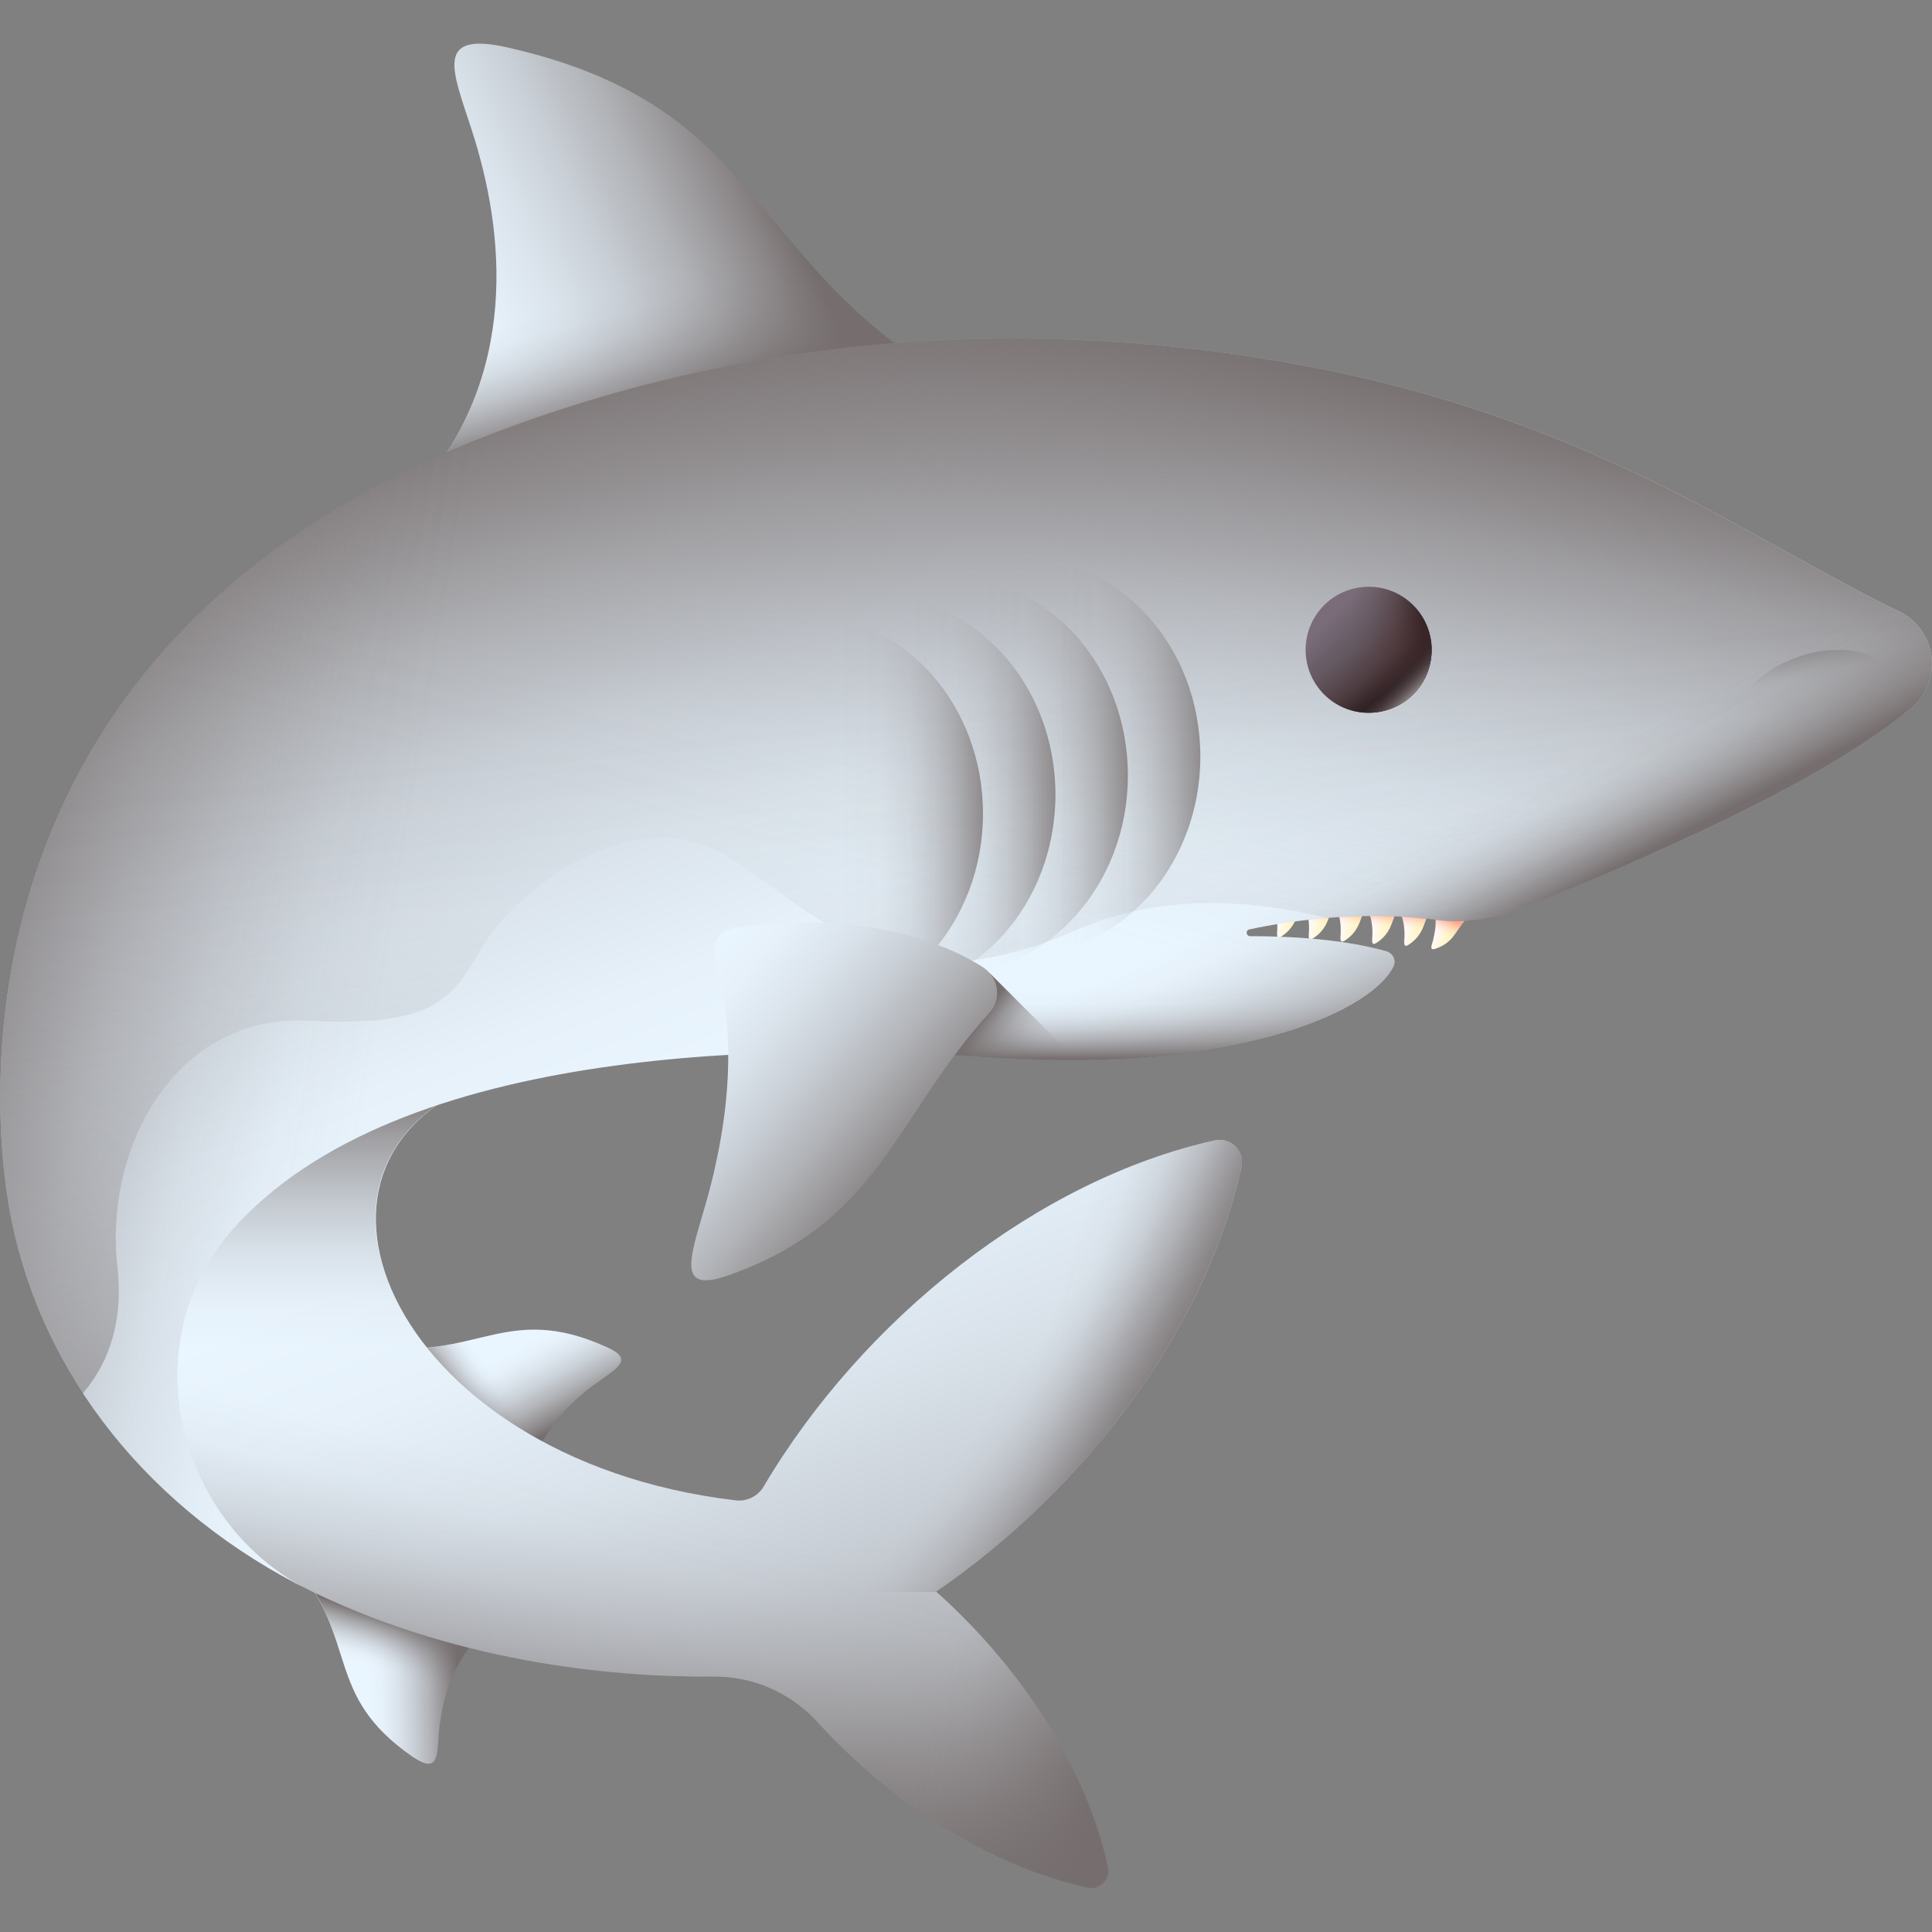 <svg id="Layer_24" enable-background="new 0 0 512 512" viewBox="0 0 512 512" xmlns="http://www.w3.org/2000/svg" xmlns:xlink="http://www.w3.org/1999/xlink"><rect x="0" y="0" width="512" height="512" fill="#808080" stroke="none"/><linearGradient id="lg1"><stop offset="0" stop-color="#eaf6ff"/><stop offset=".15" stop-color="#e6f1fa"/><stop offset=".319" stop-color="#dbe4ec"/><stop offset=".497" stop-color="#c9cfd6"/><stop offset=".681" stop-color="#b0b2b6"/><stop offset=".869" stop-color="#908c8e"/><stop offset="1" stop-color="#766e6e"/></linearGradient><linearGradient id="SVGID_1_" gradientTransform="matrix(1 0 0 -1 0 514)" gradientUnits="userSpaceOnUse" x1="118.45" x2="205.853" xlink:href="#lg1" y1="421.168" y2="462.595"/><linearGradient id="lg2"><stop offset="0" stop-color="#766e6e" stop-opacity="0"/><stop offset=".166" stop-color="#766e6e" stop-opacity=".04"/><stop offset=".356" stop-color="#766e6e" stop-opacity=".158"/><stop offset=".558" stop-color="#766e6e" stop-opacity=".353"/><stop offset=".769" stop-color="#766e6e" stop-opacity=".626"/><stop offset=".985" stop-color="#766e6e" stop-opacity=".973"/><stop offset="1" stop-color="#766e6e"/></linearGradient><linearGradient id="SVGID_00000109025562919373293910000007142046796155123863_" gradientTransform="matrix(1 0 0 -1 0 514)" gradientUnits="userSpaceOnUse" x1="171.809" x2="180.903" xlink:href="#lg2" y1="439.058" y2="407.229"/><linearGradient id="SVGID_00000174564437188216897150000006923026841899983542_" gradientTransform="matrix(1 0 0 -1 0 514)" gradientUnits="userSpaceOnUse" x1="132.257" x2="143.709" xlink:href="#lg1" y1="154.258" y2="133.376"/><linearGradient id="SVGID_00000003067392014647665020000013352509421109610132_" gradientTransform="matrix(-.8 -.601 .601 -.8 49.128 531.796)" gradientUnits="userSpaceOnUse" x1="30.924" x2="34.591" xlink:href="#lg2" y1="181.657" y2="168.821"/><linearGradient id="SVGID_00000020376240657910712200000007177222601904200889_" gradientTransform="matrix(.507 .862 -.862 .507 268.616 47.283)" gradientUnits="userSpaceOnUse" x1="252.097" x2="263.551" xlink:href="#lg1" y1="346.914" y2="326.027"/><linearGradient id="SVGID_00000086675149319790747070000007228420846758321061_" gradientTransform="matrix(1 0 0 -1 0 514)" gradientUnits="userSpaceOnUse" x1="100.542" x2="104.584" xlink:href="#lg2" y1="71.734" y2="84.869"/><linearGradient id="SVGID_00000142148422740955891240000013018122925824600734_" gradientTransform="matrix(1 0 0 -1 0 514)" gradientUnits="userSpaceOnUse" x1="172.281" x2="255.687" xlink:href="#lg1" y1="206.53" y2="-5.193"/><linearGradient id="SVGID_00000035525915542190574710000013660481671262974650_" gradientTransform="matrix(1 0 0 -1 0 514)" gradientUnits="userSpaceOnUse" x1="170.901" x2="149.514" xlink:href="#lg2" y1="114.405" y2="36.702"/><linearGradient id="SVGID_00000153700904883321448800000005694697265430448818_" gradientTransform="matrix(1 0 0 -1 0 514)" gradientUnits="userSpaceOnUse" x1="86.42" x2="86.42" xlink:href="#lg2" y1="157.139" y2="228.427"/><linearGradient id="SVGID_00000107582272871107438790000013700210204990740132_" gradientTransform="matrix(1 0 0 -1 0 514)" gradientUnits="userSpaceOnUse" x1="266.998" x2="312.131" xlink:href="#lg2" y1="124.041" y2="110.905"/><linearGradient id="SVGID_00000078031185814900072710000018355466684362350476_" gradientTransform="matrix(1 0 0 -1 0 514)" gradientUnits="userSpaceOnUse" x1="264.012" x2="293.315" xlink:href="#lg2" y1="141.871" y2="120.989"/><linearGradient id="lg3"><stop offset="0" stop-color="#fffaf8"/><stop offset="1" stop-color="#fff5c6"/></linearGradient><linearGradient id="SVGID_00000090993791365358459630000013744190608749122220_" gradientTransform="matrix(1 0 0 -1 0 514)" gradientUnits="userSpaceOnUse" x1="381.399" x2="384.746" xlink:href="#lg3" y1="268.64" y2="267.188"/><linearGradient id="lg4"><stop offset="0" stop-color="#ffa78f" stop-opacity="0"/><stop offset=".122" stop-color="#ffa78f" stop-opacity=".016"/><stop offset=".247" stop-color="#ffa78f" stop-opacity=".064"/><stop offset=".374" stop-color="#ffa78f" stop-opacity=".145"/><stop offset=".501" stop-color="#ffa78f" stop-opacity=".257"/><stop offset=".629" stop-color="#ffa78f" stop-opacity=".403"/><stop offset=".758" stop-color="#ffa78f" stop-opacity=".581"/><stop offset=".885" stop-color="#ffa78f" stop-opacity=".787"/><stop offset="1" stop-color="#ffa78f"/></linearGradient><linearGradient id="SVGID_00000018227918920358165610000003953579972801043605_" gradientTransform="matrix(1 0 0 -1 0 514)" gradientUnits="userSpaceOnUse" x1="382.233" x2="383.875" xlink:href="#lg4" y1="266.004" y2="270.298"/><linearGradient id="SVGID_00000143589018364943865850000016284787079071030661_" gradientTransform="matrix(.967 -.253 -.253 -.967 108.693 580.422)" gradientUnits="userSpaceOnUse" x1="340.667" x2="344.014" xlink:href="#lg3" y1="258.448" y2="256.995"/><linearGradient id="SVGID_00000116924677540083044400000007092579835291567288_" gradientTransform="matrix(.967 -.253 -.253 -.967 108.693 580.422)" gradientUnits="userSpaceOnUse" x1="341.502" x2="343.144" xlink:href="#lg4" y1="255.812" y2="260.106"/><linearGradient id="SVGID_00000113344379492123954250000010408929719644418715_" gradientTransform="matrix(.967 -.253 -.253 -.967 108.693 580.422)" gradientUnits="userSpaceOnUse" x1="332.664" x2="336.011" xlink:href="#lg3" y1="261.126" y2="259.673"/><linearGradient id="SVGID_00000133505094432216903780000013349436875460278153_" gradientTransform="matrix(.967 -.253 -.253 -.967 108.693 580.422)" gradientUnits="userSpaceOnUse" x1="333.499" x2="335.141" xlink:href="#lg4" y1="258.49" y2="262.784"/><linearGradient id="SVGID_00000144332562204440498700000011813337699541958789_" gradientTransform="matrix(.967 -.253 -.253 -.967 108.693 580.422)" gradientUnits="userSpaceOnUse" x1="324.662" x2="328.009" xlink:href="#lg3" y1="263.804" y2="262.351"/><linearGradient id="SVGID_00000108279726324589361300000011249759850243993765_" gradientTransform="matrix(.967 -.253 -.253 -.967 108.693 580.422)" gradientUnits="userSpaceOnUse" x1="325.496" x2="327.138" xlink:href="#lg4" y1="261.168" y2="265.462"/><linearGradient id="SVGID_00000040541697159639405760000008567869282289416104_" gradientTransform="matrix(.967 -.253 -.253 -.967 108.693 580.422)" gradientUnits="userSpaceOnUse" x1="316.659" x2="320.006" xlink:href="#lg3" y1="266.481" y2="265.029"/><linearGradient id="SVGID_00000015322989717469238990000007879666952178785212_" gradientTransform="matrix(.967 -.253 -.253 -.967 108.693 580.422)" gradientUnits="userSpaceOnUse" x1="317.493" x2="319.135" xlink:href="#lg4" y1="263.845" y2="268.14"/><linearGradient id="SVGID_00000119813380820642253170000010983120675234574266_" gradientTransform="matrix(.967 -.253 -.253 -.967 108.693 580.422)" gradientUnits="userSpaceOnUse" x1="308.656" x2="312.003" xlink:href="#lg3" y1="269.159" y2="267.707"/><linearGradient id="SVGID_00000122719259436393761290000006751971216465705896_" gradientTransform="matrix(.967 -.253 -.253 -.967 108.693 580.422)" gradientUnits="userSpaceOnUse" x1="309.49" x2="311.132" xlink:href="#lg4" y1="266.523" y2="270.818"/><linearGradient id="SVGID_00000153697459118071272580000000408815833192863411_" gradientTransform="matrix(1 0 0 -1 0 514)" gradientUnits="userSpaceOnUse" x1="260.307" x2="186.545" xlink:href="#lg1" y1="255.939" y2="442.87"/><linearGradient id="SVGID_00000003817693619339633560000005432277711310072486_" gradientTransform="matrix(1 0 0 -1 0 514)" gradientUnits="userSpaceOnUse" x1="251.946" x2="294.384" xlink:href="#lg2" y1="277.057" y2="436.201"/><linearGradient id="SVGID_00000155111790304473647670000005158617612012978616_" gradientTransform="matrix(1 0 0 -1 0 514)" gradientUnits="userSpaceOnUse" x1="105.457" x2="-24.889" xlink:href="#lg2" y1="272.42" y2="293.64"/><linearGradient id="SVGID_00000150078265979403297160000008302131953737206187_" gradientTransform="matrix(1 0 0 -1 0 514)" gradientUnits="userSpaceOnUse" x1="272.995" x2="293.906" xlink:href="#lg2" y1="245.861" y2="200.237"/><linearGradient id="SVGID_00000005224325065774618260000003406155265364021129_" gradientTransform="matrix(1 0 0 -1 0 514)" gradientUnits="userSpaceOnUse" x1="250.941" x2="275.178" xlink:href="#lg2" y1="326.571" y2="85.62"/><linearGradient id="lg5"><stop offset="0" stop-color="#766e6e" stop-opacity="0"/><stop offset=".235" stop-color="#766e6e" stop-opacity=".026"/><stop offset=".413" stop-color="#766e6e" stop-opacity=".108"/><stop offset=".574" stop-color="#766e6e" stop-opacity=".246"/><stop offset=".723" stop-color="#766e6e" stop-opacity=".44"/><stop offset=".863" stop-color="#766e6e" stop-opacity=".689"/><stop offset=".997" stop-color="#766e6e" stop-opacity=".994"/><stop offset="1" stop-color="#766e6e"/></linearGradient><linearGradient id="SVGID_00000045579021429384246130000006656261054582617225_" gradientTransform="matrix(1 0 0 -1 0 514)" gradientUnits="userSpaceOnUse" x1="418.064" x2="431.705" xlink:href="#lg5" y1="311.267" y2="285.501"/><linearGradient id="SVGID_00000100371048695428999860000010768126712846586753_" gradientTransform="matrix(1 0 0 -1 0 514)" gradientUnits="userSpaceOnUse" x1="330.269" x2="330.269" xlink:href="#lg5" y1="252.557" y2="233.352"/><linearGradient id="SVGID_00000055686775481785429250000007323812322367107517_" gradientTransform="matrix(1 0 0 -1 0 514)" gradientUnits="userSpaceOnUse" x1="280.613" x2="257.752" xlink:href="#lg5" y1="224.331" y2="241.13"/><linearGradient id="SVGID_00000033363168109324019440000006107928217789955254_" gradientTransform="matrix(1 0 0 -1 0 514)" gradientUnits="userSpaceOnUse" x1="280.839" x2="323.304" xlink:href="#lg5" y1="313.518" y2="313.518"/><linearGradient id="SVGID_00000036247986337901005020000012957364639358640060_" gradientTransform="matrix(1 0 0 -1 0 514)" gradientUnits="userSpaceOnUse" x1="261.641" x2="304.106" xlink:href="#lg5" y1="308.466" y2="308.466"/><linearGradient id="SVGID_00000088101714137006184160000016295110220296782757_" gradientTransform="matrix(1 0 0 -1 0 514)" gradientUnits="userSpaceOnUse" x1="242.442" x2="284.908" xlink:href="#lg5" y1="303.414" y2="303.414"/><linearGradient id="SVGID_00000123435795374096059590000016535593189478270371_" gradientTransform="matrix(1 0 0 -1 0 514)" gradientUnits="userSpaceOnUse" x1="223.244" x2="265.709" xlink:href="#lg5" y1="298.362" y2="298.362"/><linearGradient id="SVGID_00000150812804044812395620000003972039017330206864_" gradientTransform="matrix(0 1 -1 0 5278.218 -2354.529)" gradientUnits="userSpaceOnUse" x1="2517.103" x2="2533.39" y1="4925.187" y2="4908.899"><stop offset="0" stop-color="#7a6d79"/><stop offset=".255" stop-color="#6c616c"/><stop offset=".683" stop-color="#5b535b"/><stop offset="1" stop-color="#554e56"/></linearGradient><linearGradient id="lg6"><stop offset="0" stop-color="#593636" stop-opacity="0"/><stop offset=".277" stop-color="#543333" stop-opacity=".101"/><stop offset=".596" stop-color="#482d2e" stop-opacity=".396"/><stop offset=".933" stop-color="#332224" stop-opacity=".883"/><stop offset="1" stop-color="#2f2022"/></linearGradient><linearGradient id="SVGID_00000106143349391591052470000002265278447766929543_" gradientTransform="matrix(0 1 -1 0 5278.218 -2354.529)" gradientUnits="userSpaceOnUse" x1="2526.742" x2="2526.742" xlink:href="#lg6" y1="4919.85" y2="4901.104"/><linearGradient id="SVGID_00000174583328432421584280000001893268880109548933_" gradientTransform="matrix(0 1 -1 0 5278.218 -2354.529)" gradientUnits="userSpaceOnUse" x1="2520.854" x2="2536.102" xlink:href="#lg6" y1="4919.922" y2="4908.594"/><linearGradient id="SVGID_00000085245217499441736240000010042254653327230884_" gradientTransform="matrix(0 1 -1 0 5278.218 -2354.529)" gradientUnits="userSpaceOnUse" x1="2532.951" x2="2540.813" y1="4909.339" y2="4901.477"><stop offset="0" stop-color="#fff" stop-opacity="0"/><stop offset=".161" stop-color="#fff" stop-opacity=".013"/><stop offset=".291" stop-color="#fff" stop-opacity=".052"/><stop offset=".41" stop-color="#fff" stop-opacity=".119"/><stop offset=".524" stop-color="#fff" stop-opacity=".213"/><stop offset=".633" stop-color="#fff" stop-opacity=".335"/><stop offset=".738" stop-color="#fff" stop-opacity=".484"/><stop offset=".841" stop-color="#fff" stop-opacity=".661"/><stop offset=".939" stop-color="#fff" stop-opacity=".86"/><stop offset="1" stop-color="#fff"/></linearGradient><linearGradient id="SVGID_00000182511925253942276600000011897059155197277361_" gradientTransform="matrix(1 0 0 -1 0 514)" gradientUnits="userSpaceOnUse" x1="179.023" x2="242.343" xlink:href="#lg1" y1="253.674" y2="199.784"/><linearGradient id="SVGID_00000101103868724564713560000008141781378274245256_" gradientTransform="matrix(1 0 0 -1 0 514)" gradientUnits="userSpaceOnUse" x1="479.457" x2="476.931" xlink:href="#lg2" y1="333.531" y2="345.151"/><g><g><path d="m134.6 12.6c71 16.1 62 59.3 124.1 92.2l-149.1 26.6c28.5-31.5 24.1-70.2 15.4-97-5-15.5-10.2-26.3 9.6-21.8z" fill="url(#SVGID_1_)"/><path d="m109.6 131.4c21.9-24.2 24.3-52.6 20.4-76.6h72c13.6 16.3 27.1 34.3 56.7 50 0 0-149.1 26.6-149.1 26.6z" fill="url(#SVGID_00000109025562919373293910000007142046796155123863_)"/></g><g><path d="m160.6 356.9c-26.8-12-34.4 4.1-62.3-.3l41.6 44.7c-1.6-17.1 9.2-28.5 18.5-35 5.4-3.9 9.7-6.1 2.2-9.4z" fill="url(#SVGID_00000174564437188216897150000006923026841899983542_)"/><path d="m139.9 401.2c-1.2-13.1 4.9-22.8 12-29.6l-23.2-17.4c-8.3 2-17 4.5-30.4 2.4z" fill="url(#SVGID_00000003067392014647665020000013352509421109610132_)"/></g><g><path d="m109.4 465.6c-23.9-16.5-13.9-30.7-31.9-51.8l59.6 12.8c-15.5 7.1-19.8 21.7-20.8 32.6-.4 6.3-.2 10.9-6.9 6.4z" fill="url(#SVGID_00000020376240657910712200000007177222601904200889_)"/><path d="m137.2 426.5c-11.9 5.4-17.2 15.3-19.5 24.5l-26.8-10.8c-2.6-7.9-4.8-16.4-13.4-26.5z" fill="url(#SVGID_00000086675149319790747070000007228420846758321061_)"/></g><path d="m322 302.2c-46.9 10.3-93.4 47.4-119.6 91.7-1.5 2.6-4.5 4.1-7.5 3.7-93-11-126.7-94-61.4-112.9 0 0-59.3 1.8-85.9 34.7-25.1 31.1-.9 84.7 35 102.3.1.1.3.1.4.2 40.9 19.7 83.2 22.6 106 22.4 10.5-.1 20.4 4.2 27.5 11.9 19.8 21.7 45.7 38.3 71.7 44 3.2.7 6-2.1 5.4-5.3v-.1c-5.8-26.6-23.1-53-45.5-73 39.4-27 71.5-69.7 80.9-112.6v-.1c.9-4.1-2.9-7.8-7-6.9z" fill="url(#SVGID_00000142148422740955891240000013018122925824600734_)"/><path d="m322 302.2c-46.9 10.3-93.4 47.4-119.6 91.7-1.5 2.6-4.5 4.1-7.5 3.7-93-11-126.7-94-61.4-112.9 0 0-59.3 1.8-85.9 34.7-25.1 31.1-.9 84.7 35 102.3.1.1.3.1.4.2 40.9 19.7 83.2 22.6 106 22.4 10.5-.1 20.4 4.2 27.5 11.9 19.8 21.7 45.7 38.3 71.7 44 3.2.7 6-2.1 5.4-5.3v-.1c-5.8-26.6-23.1-53-45.5-73 39.4-27 71.5-69.7 80.9-112.6v-.1c.9-4.1-2.9-7.8-7-6.9z" fill="url(#SVGID_00000035525915542190574710000013660481671262974650_)"/><path d="m135.7 377.3-47.2 47.3c-1.9-.8-3.7-1.7-5.6-2.6-.2-.1-.3-.2-.5-.2-35.9-17.7-60.1-71.2-35-102.3 26.6-32.9 85.9-34.7 85.9-34.7-48.5 14-42.3 63.5 2.4 92.5z" fill="url(#SVGID_00000153700904883321448800000005694697265430448818_)"/><path d="m322 302.2c-46.9 10.3-93.4 47.4-119.6 91.7-1.5 2.6-4.5 4.1-7.5 3.7-7.1-.8-13.8-2.1-20.2-3.7v50.1c5.3.3 10.2.3 14.3.3 10.5-.1 20.4 4.2 27.5 11.9 19.8 21.7 45.7 38.3 71.7 44 3.2.7 6-2.1 5.4-5.3v-.1c-5.8-26.6-23.1-53-45.5-73 39.4-27 71.5-69.7 80.9-112.6v-.1c.9-4.1-2.9-7.8-7-6.9z" fill="url(#SVGID_00000107582272871107438790000013700210204990740132_)"/><path d="m329 309.2c.9-4.2-2.8-7.9-7-7h-.1c-46.8 10.3-93.3 47.4-119.5 91.7-1.5 2.6-4.5 4.1-7.5 3.7-7.1-.8-13.8-2.1-20.2-3.7v28h73.3c39.4-27 71.5-69.7 80.9-112.6z" fill="url(#SVGID_00000078031185814900072710000018355466684362350476_)"/><g><g><path d="m388.7 241.6c.5.3.6 1 .2 1.4-1.5 1.7-2.4 3.3-3.5 4.8s-2.4 2.7-4.9 3.6c-1.7.6-1.2-.6-.7-2.3.1-.4.2-.9.3-1.4.4-2 .6-4.3 0-6.5-.1-.4.1-.9.6-1 .7-.1 1.5-.2 2.3-.2 2.3.2 4.3.7 5.7 1.6z" fill="url(#SVGID_00000090993791365358459630000013744190608749122220_)"/><path d="m388.7 241.6c.5.3.6 1 .2 1.4-1.5 1.7-2.4 3.3-3.5 4.8s-2.4 2.7-4.9 3.6c-1.7.6-1.2-.6-.7-2.3.1-.4.2-.9.3-1.4.4-2 .6-4.3 0-6.5-.1-.4.1-.9.6-1 .7-.1 1.5-.2 2.3-.2 2.3.2 4.3.7 5.7 1.6z" fill="url(#SVGID_00000018227918920358165610000003953579972801043605_)"/></g><g><path d="m378.9 238.6c.6.2.8.8.5 1.4-1 2-1.5 3.8-2.2 5.6-.7 1.7-1.7 3.3-3.8 4.7-1.5 1-1.3-.3-1.2-2 0-.4 0-.9 0-1.4-.1-2-.5-4.3-1.7-6.3-.2-.4-.1-.9.3-1.1.7-.3 1.4-.6 2.1-.8 2.3-.6 4.4-.6 6-.1z" fill="url(#SVGID_00000143589018364943865850000016284787079071030661_)"/><path d="m378.9 238.6c.6.2.8.8.5 1.4-1 2-1.5 3.8-2.2 5.6-.7 1.7-1.7 3.3-3.8 4.7-1.5 1-1.3-.3-1.2-2 0-.4 0-.9 0-1.4-.1-2-.5-4.3-1.7-6.3-.2-.4-.1-.9.3-1.1.7-.3 1.4-.6 2.1-.8 2.3-.6 4.4-.6 6-.1z" fill="url(#SVGID_00000116924677540083044400000007092579835291567288_)"/></g><g><path d="m370.4 238.1c.6.2.8.8.5 1.4-1 2-1.5 3.8-2.2 5.6-.7 1.7-1.7 3.3-3.8 4.7-1.5 1-1.3-.3-1.2-2 0-.4 0-.9 0-1.4-.1-2-.5-4.3-1.7-6.3-.2-.4-.1-.9.3-1.1.7-.3 1.4-.6 2.1-.8 2.4-.7 4.5-.6 6-.1z" fill="url(#SVGID_00000113344379492123954250000010408929719644418715_)"/><path d="m370.4 238.1c.6.2.8.8.5 1.4-1 2-1.5 3.8-2.2 5.6-.7 1.7-1.7 3.3-3.8 4.7-1.5 1-1.3-.3-1.2-2 0-.4 0-.9 0-1.4-.1-2-.5-4.3-1.7-6.3-.2-.4-.1-.9.3-1.1.7-.3 1.4-.6 2.1-.8 2.4-.7 4.5-.6 6-.1z" fill="url(#SVGID_00000133505094432216903780000013349436875460278153_)"/></g><g><path d="m362 237.5c.6.2.8.8.5 1.4-1 2-1.5 3.8-2.2 5.6-.7 1.7-1.7 3.3-3.8 4.7-1.5 1-1.3-.3-1.2-2 0-.4 0-.9 0-1.4-.1-2-.5-4.3-1.7-6.3-.2-.4-.1-.9.3-1.1.7-.3 1.4-.6 2.1-.8 2.3-.6 4.5-.6 6-.1z" fill="url(#SVGID_00000144332562204440498700000011813337699541958789_)"/><path d="m362 237.5c.6.2.8.8.5 1.4-1 2-1.5 3.8-2.2 5.6-.7 1.7-1.7 3.3-3.8 4.7-1.5 1-1.3-.3-1.2-2 0-.4 0-.9 0-1.4-.1-2-.5-4.3-1.7-6.3-.2-.4-.1-.9.3-1.1.7-.3 1.4-.6 2.1-.8 2.3-.6 4.5-.6 6-.1z" fill="url(#SVGID_00000108279726324589361300000011249759850243993765_)"/></g><g><path d="m353.6 236.9c.6.2.8.8.5 1.4-1 2-1.5 3.8-2.2 5.6-.7 1.7-1.7 3.3-3.8 4.7-1.5 1-1.3-.3-1.2-2 0-.4 0-.9 0-1.4-.1-2-.5-4.3-1.7-6.3-.2-.4-.1-.9.3-1.1.7-.3 1.4-.6 2.1-.8 2.3-.6 4.5-.6 6-.1z" fill="url(#SVGID_00000040541697159639405760000008567869282289416104_)"/><path d="m353.6 236.9c.6.2.8.8.5 1.4-1 2-1.5 3.8-2.2 5.6-.7 1.7-1.7 3.3-3.8 4.7-1.5 1-1.3-.3-1.2-2 0-.4 0-.9 0-1.4-.1-2-.5-4.3-1.7-6.3-.2-.4-.1-.9.3-1.1.7-.3 1.4-.6 2.1-.8 2.3-.6 4.5-.6 6-.1z" fill="url(#SVGID_00000015322989717469238990000007879666952178785212_)"/></g><g><path d="m345.2 236.4c.6.2.8.8.5 1.4-1 2-1.5 3.8-2.2 5.6-.7 1.7-1.7 3.3-3.8 4.7-1.5 1-1.3-.3-1.2-2 0-.4 0-.9 0-1.4-.1-2-.5-4.3-1.7-6.3-.2-.4-.1-.9.3-1.1.7-.3 1.4-.6 2.1-.8 2.3-.7 4.4-.6 6-.1z" fill="url(#SVGID_00000119813380820642253170000010983120675234574266_)"/><path d="m345.2 236.4c.6.2.8.8.5 1.4-1 2-1.5 3.8-2.2 5.6-.7 1.7-1.7 3.3-3.8 4.7-1.5 1-1.3-.3-1.2-2 0-.4 0-.9 0-1.4-.1-2-.5-4.3-1.7-6.3-.2-.4-.1-.9.3-1.1.7-.3 1.4-.6 2.1-.8 2.3-.7 4.4-.6 6-.1z" fill="url(#SVGID_00000122719259436393761290000006751971216465705896_)"/></g></g><path d="m506.5 187.6c-16.8 13.9-43.6 27.6-69.9 39.1-12.1 5.3-24 10.1-34.8 14.4-6.8 2.7-14.2 3.5-21.4 2.6-20.1-2.5-39.1.4-49.3 2.6-1.1.2-.9 1.8.2 1.8 19.9 0 31.2 2.6 36.1 4 1.8.5 2.7 2.5 1.8 4.2-6.8 12.9-45 28-104.6 23.9-54.4-3.7-159-4.3-203.2 45.9-26.4 30-14.7 77.9 21.1 95.6-42.6-21-71.6-57.3-79.7-99.6-6.4-33.3-13.1-151.5 123.9-205.7 88.6-35 170.3-28.8 220.6-19.2 74.8 14.2 118.3 46.8 155.9 64.8 10.1 4.8 11.9 18.5 3.3 25.6z" fill="url(#SVGID_00000153697459118071272580000000408815833192863411_)"/><path d="m506.5 187.6c-16.8 13.9-43.6 27.6-69.9 39.1-12.1 5.3-24 10.1-34.8 14.4-6.8 2.7-14.2 3.5-21.4 2.6-20.1-2.5-39.1.4-49.3 2.6-1.1.2-.9 1.8.2 1.8 19.9 0 31.2 2.6 36.1 4 1.8.5 2.7 2.5 1.8 4.2-6.8 12.9-45 28-104.6 23.9-54.4-3.7-159-4.3-203.2 45.9-26.4 30-14.7 77.9 21.1 95.6-42.6-21-71.6-57.3-79.7-99.6-6.4-33.3-13.1-151.5 123.9-205.7 88.6-35 170.3-28.8 220.6-19.2 74.8 14.2 118.3 46.8 155.9 64.8 10.1 4.8 11.9 18.5 3.3 25.6z" fill="url(#SVGID_00000003817693619339633560000005432277711310072486_)"/><path d="m506.5 187.6c-16.8 13.9-43.6 27.6-69.9 39.1-12.1 5.3-24 10.1-34.8 14.4-6.8 2.7-14.2 3.5-21.4 2.6-20.1-2.5-39.1.4-49.3 2.6-1.1.2-.9 1.8.2 1.8 19.9 0 31.2 2.6 36.1 4 1.8.5 2.7 2.5 1.8 4.2-6.8 12.9-45 28-104.6 23.9-54.4-3.7-159-4.3-203.2 45.9-26.4 30-14.7 77.9 21.1 95.6-42.6-21-71.6-57.3-79.7-99.6-6.4-33.3-13.1-151.5 123.9-205.7 88.6-35 170.3-28.8 220.6-19.2 74.8 14.2 118.3 46.8 155.9 64.8 10.1 4.8 11.9 18.5 3.3 25.6z" fill="url(#SVGID_00000155111790304473647670000005158617612012978616_)"/><path d="m506.5 187.6c-16.8 13.9-43.6 27.6-69.9 39.1-12.1 5.3-24 10.1-34.8 14.4-6.8 2.7-14.2 3.5-21.4 2.6-20.1-2.5-39.1.4-49.3 2.6-1.1.2-.9 1.8.2 1.8 19.9 0 31.2 2.6 36.1 4 1.8.5 2.7 2.5 1.8 4.2-6.8 12.9-45 28-104.6 23.9-34.9-2.4-90.6-3.5-137.7 9.3h-126.9c.3-49.5 19.6-130.8 126.6-173.2 88.7-35 170.4-28.7 220.7-19.1 74.8 14.2 118.3 46.8 155.9 64.8 10.1 4.8 11.9 18.5 3.3 25.6z" fill="url(#SVGID_00000150078265979403297160000008302131953737206187_)"/><path d="m503.3 162c-37.6-18.1-81.1-50.6-155.9-64.8-50.3-9.6-132.1-15.8-220.7 19.3-137 54.2-130.4 172.3-124 205.6 3.2 16.9 9.8 32.8 19.2 47.2 5.6-6.5 11.1-17.1 9.2-33.6-3.6-31.9 15.7-67.1 50.6-65.2s38.5-6.8 46.3-19.9 39-40.2 65.6-23.1 43.8 39.9 91.8 18.9c22.6-9.9 47-7.9 66.4-3.1 8.6-.7 18.4-.8 28.5.4 7.3.9 14.6.1 21.4-2.6 10.8-4.2 22.8-9.1 34.8-14.4 26.3-11.6 53.2-25.2 69.9-39.1 8.7-7.1 6.9-20.8-3.1-25.6z" fill="url(#SVGID_00000005224325065774618260000003406155265364021129_)"/><path d="m503.3 162c-37.6-18.1-81.1-50.6-155.9-64.8-5.1-1-10.6-1.9-16.4-2.8v152c10.3-2.2 29.3-5.2 49.3-2.6 7.3.9 14.6.1 21.4-2.6 10.8-4.2 22.8-9.1 34.8-14.4 26.3-11.6 53.2-25.2 69.9-39.1 8.7-7.2 6.9-20.9-3.1-25.7z" fill="url(#SVGID_00000045579021429384246130000006656261054582617225_)"/><path d="m207 219v60c21.6-.6 41.7.2 57.5 1.3 59.6 4.1 97.8-11 104.6-23.9.9-1.6 0-3.6-1.8-4.2-4.8-1.4-16.2-4-36.1-4-1.1 0-1.3-1.6-.2-1.8 10.3-2.2 29.3-5.2 49.3-2.6 7.3.9 14.6.1 21.4-2.6 10.8-4.2 22.8-9.1 34.8-14.4 5.7-2.5 11.3-5.1 16.9-7.7z" fill="url(#SVGID_00000100371048695428999860000010768126712846586753_)"/><path d="m264.5 280.3c7.3.5 14.3.7 20.9.7l-23-23-21.1 21.1c8.4.3 16.2.7 23.2 1.2z" fill="url(#SVGID_00000055686775481785429250000007323812322367107517_)"/><g><ellipse cx="270.9" cy="200.5" fill="url(#SVGID_00000033363168109324019440000006107928217789955254_)" rx="47.2" ry="52.5"/><ellipse cx="251.7" cy="205.5" fill="url(#SVGID_00000036247986337901005020000012957364639358640060_)" rx="47.2" ry="52.5"/><ellipse cx="232.5" cy="210.6" fill="url(#SVGID_00000088101714137006184160000016295110220296782757_)" rx="47.2" ry="52.5"/><ellipse cx="213.3" cy="215.6" fill="url(#SVGID_00000123435795374096059590000016535593189478270371_)" rx="47.2" ry="52.5"/></g><g><circle cx="362.7" cy="172.2" fill="url(#SVGID_00000150812804044812395620000003972039017330206864_)" r="16.7"/><circle cx="362.7" cy="172.2" fill="url(#SVGID_00000106143349391591052470000002265278447766929543_)" r="16.7"/><circle cx="362.7" cy="172.2" fill="url(#SVGID_00000174583328432421584280000001893268880109548933_)" r="16.7"/><circle cx="362.7" cy="172.2" fill="url(#SVGID_00000085245217499441736240000010042254653327230884_)" r="16.7"/></g><path d="m260.6 256.4c4.1 2.7 4.9 8.4 1.6 12-12.5 13.7-19.8 27.7-29.1 40.1-9.1 12.1-20.3 22.6-40.4 29.6-13.7 4.7-9.7-5-5.7-19 1-3.5 2-7.3 2.8-11.2 3.6-16.5 5-35.8-.3-54-1-3.6 1.2-7.3 4.8-7.9 5.9-1 12.2-1.6 18.7-1.6 19.3 0 36.4 4.7 47.6 12z" fill="url(#SVGID_00000182511925253942276600000011897059155197277361_)"/><path d="m476.7 174c10.7-3.6 21.1-1.6 23.1 4.4s-5 13.9-15.7 17.6c-10.7 3.6-21.1 1.6-23.1-4.4s5-13.9 15.7-17.6z" fill="url(#SVGID_00000101103868724564713560000008141781378274245256_)"/></g></svg>